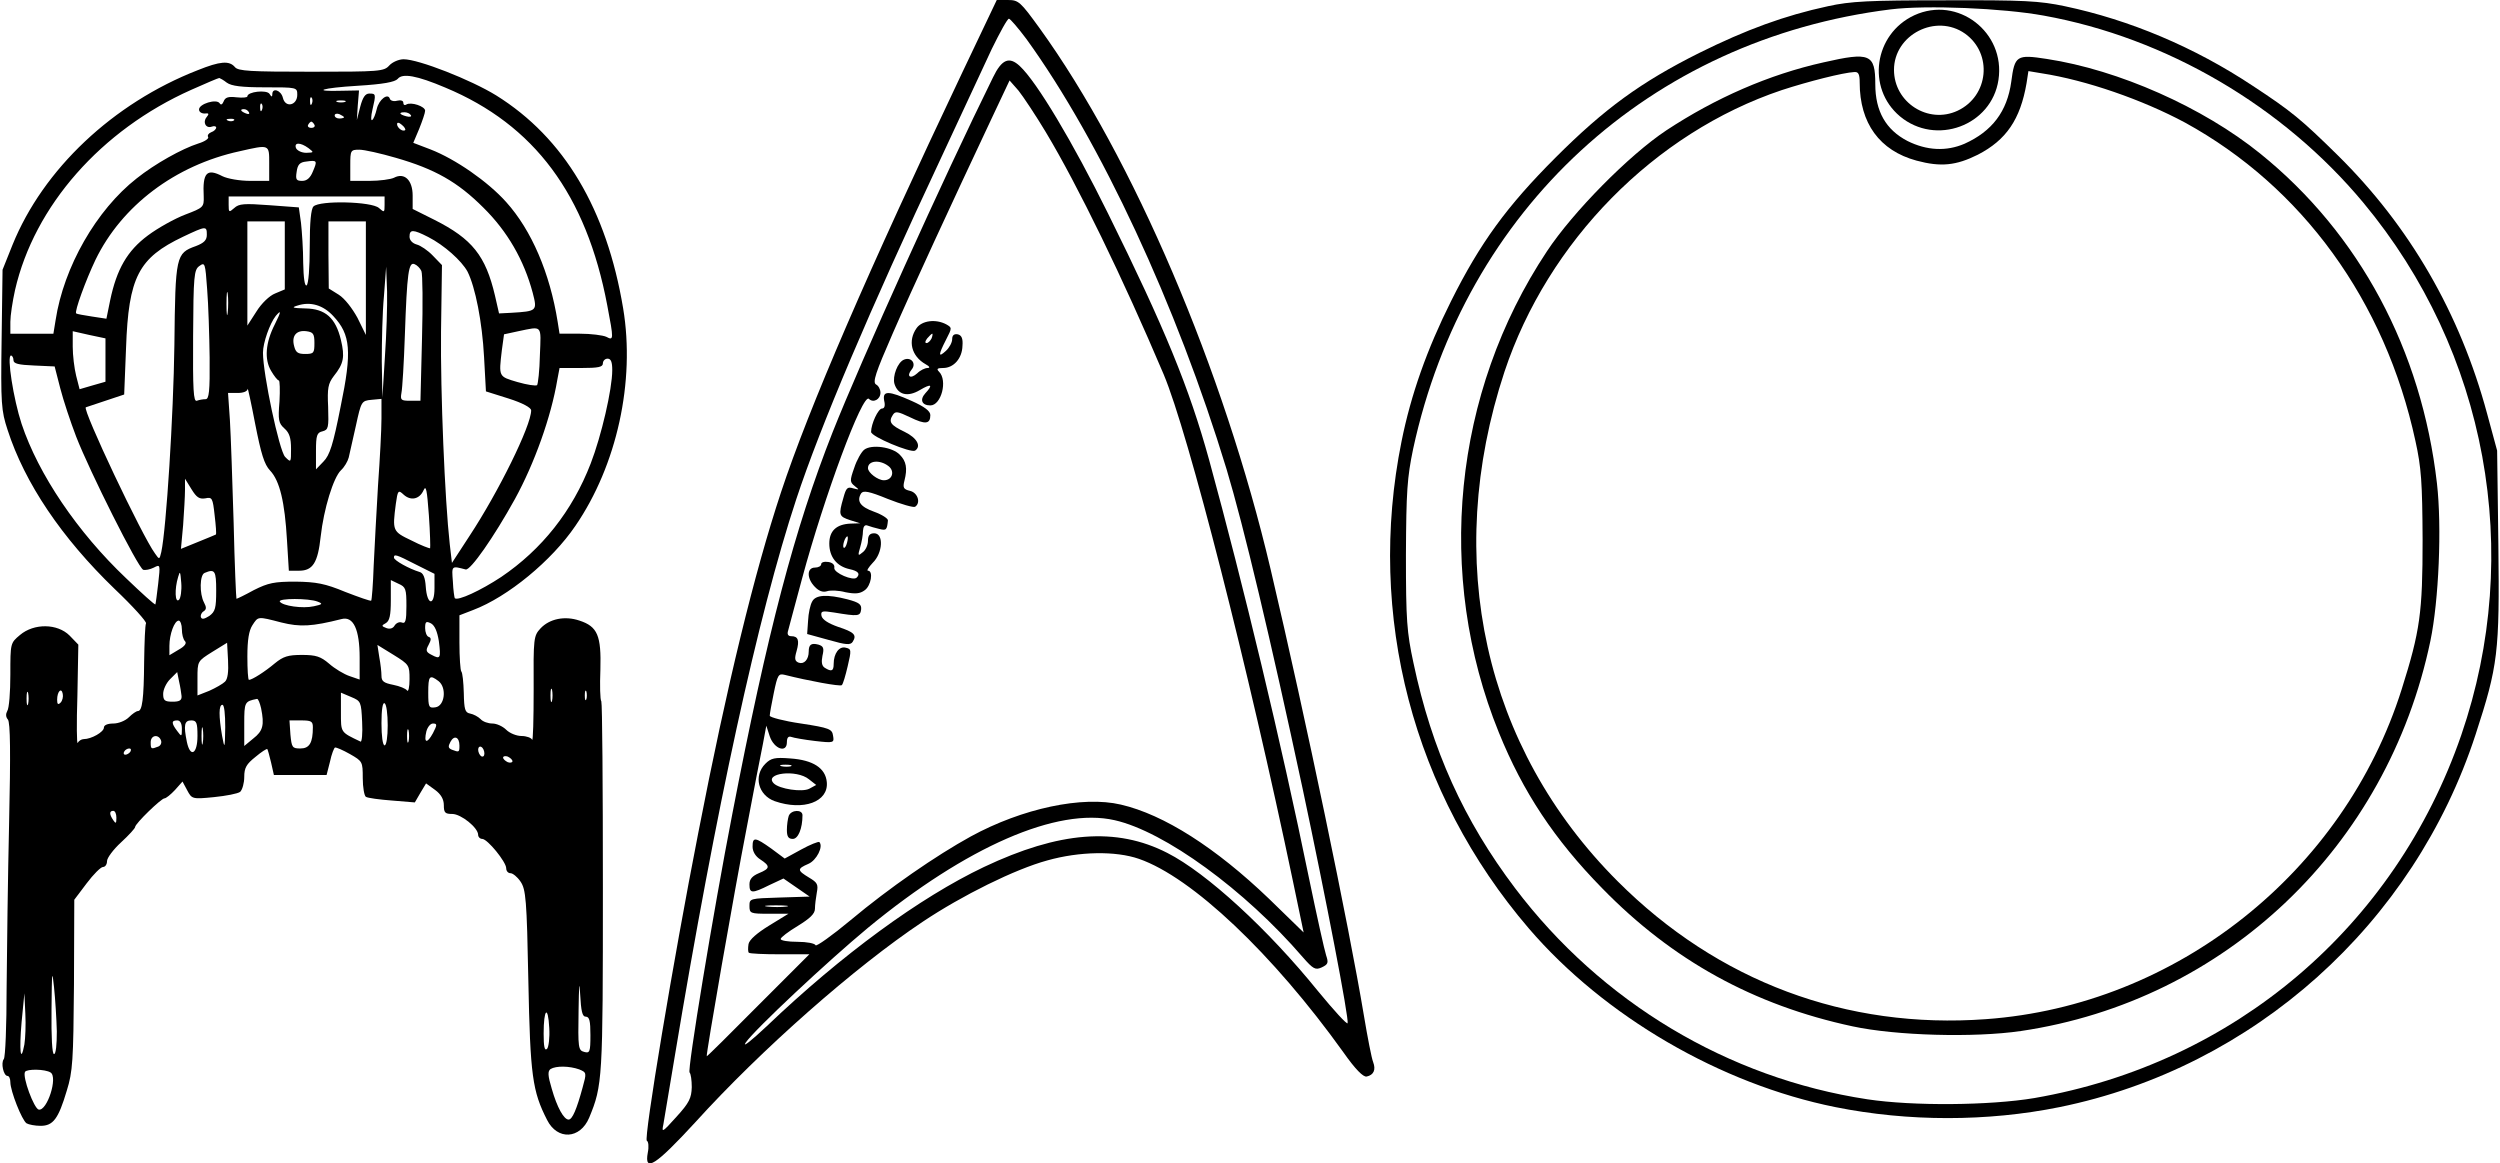 <?xml version="1.0" encoding="UTF-8" standalone="yes"?>
<svg version="1.0" xmlns="http://www.w3.org/2000/svg" width="211.875mm" height="98.585mm" viewBox="0 0 801 373" preserveAspectRatio="xMidYMid meet">
  <g transform="translate(0,373) scale(0.1,-0.1)" fill="#000000" stroke="none">
    <path d="M3085 3503 c-306 -645 -494 -1080 -584 -1352 -85 -257 -173 -617
-265 -1091 -80 -407 -176 -984 -165 -988 5 -2 7 -19 3 -38 -12 -65 25 -41 152
97 212 234 513 499 729 643 127 85 297 169 400 197 103 29 219 31 294 5 170
-59 429 -304 656 -621 38 -54 63 -79 74 -77 23 5 30 22 21 46 -5 12 -18 79
-30 151 -48 287 -185 946 -299 1430 -150 638 -441 1320 -741 1735 -61 84 -67
90 -101 90 l-36 0 -108 -227z m203 102 c238 -329 482 -854 642 -1380 55 -183
140 -540 244 -1025 74 -348 149 -737 144 -751 -2 -5 -44 41 -95 103 -160 198
-357 379 -483 443 -164 84 -347 69 -588 -45 -206 -98 -456 -281 -696 -510 -50
-47 -80 -71 -68 -53 30 43 263 261 392 368 317 261 607 387 791 345 160 -36
418 -224 603 -439 34 -39 41 -42 61 -33 21 10 22 15 14 39 -5 15 -30 127 -55
248 -89 435 -210 938 -320 1340 -64 232 -142 422 -324 790 -113 229 -229 423
-283 473 -34 32 -58 22 -86 -36 -159 -322 -424 -910 -514 -1137 -123 -312
-209 -640 -322 -1225 -61 -313 -145 -824 -137 -829 4 -4 7 -25 7 -47 -1 -35
-8 -50 -49 -95 -46 -51 -48 -52 -42 -24 3 17 19 113 36 215 133 800 267 1416
390 1789 77 233 235 606 465 1096 64 138 137 294 162 348 26 53 50 97 55 97 4
0 29 -29 56 -65z m63 -300 c102 -170 246 -466 377 -775 79 -187 272 -943 415
-1627 l34 -163 -111 108 c-171 164 -337 270 -475 302 -123 29 -316 -12 -481
-102 -111 -61 -262 -165 -385 -268 -60 -50 -111 -86 -113 -81 -2 6 -28 11 -58
11 -30 0 -54 4 -54 9 0 5 25 24 55 42 39 24 55 39 55 55 0 12 3 35 6 52 5 26
2 32 -25 48 -38 23 -39 28 -2 44 26 11 49 56 35 70 -3 2 -29 -8 -58 -24 l-53
-29 -43 32 c-52 37 -60 38 -60 6 0 -15 9 -31 25 -41 32 -21 32 -29 -5 -44 -21
-9 -30 -19 -30 -36 0 -29 8 -30 64 -2 l45 21 42 -29 42 -29 -96 -3 c-96 -3
-97 -3 -97 -27 0 -24 3 -25 63 -25 l62 0 -62 -38 c-39 -24 -63 -45 -66 -59 -2
-13 -2 -25 1 -28 3 -3 48 -5 100 -5 l94 0 -164 -164 c-89 -90 -164 -164 -165
-163 -3 4 88 527 128 732 22 116 45 236 52 269 l11 59 11 -34 c14 -41 55 -55
55 -19 0 15 5 20 14 17 8 -3 42 -9 76 -13 61 -7 62 -6 58 17 -3 21 -11 25
-103 39 -55 8 -100 20 -100 25 0 6 6 39 13 73 12 58 15 63 35 58 75 -19 178
-38 183 -33 4 3 12 31 19 61 12 51 12 55 -6 59 -21 6 -39 -18 -39 -52 0 -23
-7 -26 -29 -12 -9 6 -11 18 -7 38 6 25 3 31 -13 36 -23 6 -31 0 -31 -22 0 -26
-15 -42 -32 -36 -13 5 -14 13 -7 37 10 35 5 48 -17 48 -10 0 -14 6 -10 18 2 9
23 85 45 168 71 263 194 595 214 575 14 -14 37 -2 37 20 0 10 -6 22 -14 26
-12 7 -2 37 53 163 64 147 188 415 317 689 l58 123 29 -33 c15 -19 55 -79 88
-134z m-833 -2482 c-15 -2 -42 -2 -60 0 -18 2 -6 4 27 4 33 0 48 -2 33 -4z"/>
    <path d="M2936 2678 c-29 -41 -17 -90 29 -116 13 -7 15 -12 6 -12 -8 0 -23 -7
-33 -17 -22 -20 -36 -10 -18 12 16 19 -1 41 -24 32 -21 -8 -38 -54 -31 -78 11
-35 42 -43 81 -20 37 22 44 18 18 -10 -19 -21 -11 -39 16 -39 35 0 56 80 28
108 -9 9 -6 12 13 12 34 0 61 31 62 71 2 24 -3 34 -15 37 -12 2 -18 -3 -18
-16 0 -10 -9 -27 -20 -37 -25 -23 -25 -14 0 35 20 39 20 39 1 50 -34 18 -78
12 -95 -12z m48 -33 c-4 -8 -11 -15 -16 -15 -6 0 -5 6 2 15 7 8 14 15 16 15 2
0 1 -7 -2 -15z"/>
    <path d="M2832 2445 c4 -16 1 -25 -7 -25 -12 0 -35 -49 -35 -75 0 -15 127 -68
141 -60 21 14 6 41 -33 60 -46 22 -53 32 -38 55 8 12 15 11 55 -8 49 -24 65
-22 65 7 0 13 -19 27 -59 45 -76 34 -95 34 -89 1z"/>
    <path d="M2768 2288 c-9 -7 -24 -33 -32 -58 -15 -42 -14 -46 2 -59 15 -12 15
-12 -5 -7 -19 6 -23 2 -32 -31 -16 -55 -14 -59 22 -71 l32 -10 -31 -1 c-45 -2
-68 -23 -68 -64 0 -43 24 -73 65 -82 28 -6 35 -15 23 -27 -11 -12 -74 15 -72
31 2 10 -6 17 -19 19 -13 2 -23 -1 -23 -7 0 -6 -9 -11 -20 -11 -26 0 -27 -34
-1 -61 13 -14 26 -19 39 -15 11 4 38 3 60 -3 31 -6 46 -5 61 6 21 14 29 63 11
63 -5 0 2 11 15 25 33 32 36 95 5 95 -14 0 -20 -7 -20 -24 0 -13 -7 -30 -17
-37 -15 -13 -16 -11 -8 16 5 17 9 40 9 53 1 14 6 20 14 17 8 -3 25 -8 38 -11
23 -6 25 -3 28 27 1 6 -19 19 -44 28 -45 16 -57 34 -42 59 7 10 25 7 86 -18
43 -17 82 -28 87 -25 19 12 9 45 -16 51 -21 5 -24 10 -18 33 10 39 6 62 -15
83 -24 25 -91 34 -114 16z m77 -52 c22 -16 14 -46 -14 -46 -19 0 -51 24 -51
39 0 24 37 28 65 7z m-132 -246 c-3 -12 -8 -19 -11 -16 -5 6 5 36 12 36 2 0 2
-9 -1 -20z"/>
    <path d="M2601 1801 c-6 -10 -12 -38 -13 -61 l-3 -43 69 -19 c56 -16 70 -17
77 -6 14 22 5 31 -47 48 -31 11 -50 23 -53 35 -3 16 2 17 40 11 78 -13 84 -12
87 9 2 17 -6 23 -43 33 -66 17 -103 15 -114 -7z"/>
    <path d="M2451 1281 c-39 -39 -23 -101 30 -120 92 -32 173 -2 167 61 -4 45
-44 71 -117 76 -50 4 -62 1 -80 -17z m82 -8 c-7 -2 -21 -2 -30 0 -10 3 -4 5
12 5 17 0 24 -2 18 -5z m58 -42 l23 -18 -22 -12 c-23 -12 -96 -1 -114 17 -33
33 73 46 113 13z"/>
    <path d="M2526 1114 c-3 -9 -6 -29 -6 -45 0 -22 5 -29 19 -29 17 0 31 33 31
76 0 19 -36 18 -44 -2z"/>
    <path d="M5858 3710 c-139 -30 -262 -75 -413 -150 -186 -93 -303 -178 -460
-335 -157 -157 -242 -274 -335 -460 -78 -156 -129 -301 -159 -450 -113 -559
37 -1129 408 -1562 242 -282 615 -499 983 -573 234 -47 487 -47 719 0 623 127
1136 587 1334 1195 72 221 77 262 73 607 l-4 303 -32 118 c-87 323 -249 602
-479 829 -117 115 -148 141 -273 223 -187 124 -394 211 -602 255 -81 17 -131
20 -383 19 -245 0 -304 -3 -377 -19z m692 -30 c393 -71 767 -290 1025 -600
397 -477 515 -1123 314 -1707 -212 -615 -728 -1053 -1369 -1164 -143 -24 -389
-26 -535 -4 -448 68 -854 312 -1130 677 -164 217 -267 443 -326 723 -21 98
-24 135 -24 345 1 206 4 248 23 340 166 769 759 1314 1532 1410 114 14 358 4
490 -20z"/>
    <path d="M6135 3681 c-129 -60 -154 -233 -46 -324 115 -96 294 -30 316 117 23
153 -131 271 -270 207z m163 -59 c89 -64 76 -200 -24 -247 -94 -44 -204 26
-204 131 0 113 135 182 228 116z"/>
    <path d="M5844 3530 c-175 -39 -346 -114 -504 -218 -119 -79 -299 -261 -383
-388 -301 -453 -359 -1038 -154 -1543 77 -190 178 -343 331 -499 225 -231 486
-375 803 -443 139 -30 390 -37 540 -15 656 97 1175 591 1313 1251 27 130 37
365 21 505 -49 427 -248 800 -566 1057 -184 149 -455 269 -685 304 -97 15
-103 11 -114 -73 -13 -95 -61 -159 -150 -199 -58 -25 -121 -22 -183 9 -69 36
-103 95 -103 182 0 97 -17 104 -166 70z m116 -65 c0 -130 64 -218 182 -250 78
-21 127 -16 197 19 91 47 136 113 156 229 l6 39 42 -7 c143 -22 324 -85 460
-158 376 -206 642 -572 739 -1021 19 -86 22 -133 23 -316 0 -235 -8 -293 -67
-480 -185 -587 -723 -1014 -1333 -1058 -448 -33 -860 121 -1181 442 -429 429
-562 1031 -363 1634 139 418 481 766 889 903 86 28 196 56 233 58 13 1 17 -7
17 -34z"/>
    <path d="M1245 3520 c-17 -19 -31 -20 -250 -20 -195 0 -235 2 -245 15 -18 21
-47 19 -119 -10 -272 -106 -496 -318 -594 -560 l-32 -80 -3 -223 c-3 -207 -1
-229 19 -290 55 -171 174 -347 343 -510 59 -56 104 -106 101 -111 -3 -5 -5
-60 -6 -123 -1 -120 -6 -158 -20 -158 -5 0 -18 -9 -29 -20 -11 -11 -33 -20
-50 -20 -18 0 -30 -5 -30 -13 0 -14 -40 -37 -65 -37 -7 0 -16 -6 -19 -12 -3
-7 -4 61 -1 151 l3 164 -28 29 c-39 39 -114 40 -159 2 -31 -26 -31 -26 -31
-127 0 -56 -4 -109 -10 -117 -5 -9 -5 -19 2 -27 8 -9 9 -108 4 -331 -4 -174
-7 -414 -8 -532 0 -118 -4 -220 -9 -226 -10 -12 -1 -54 12 -54 5 0 9 -9 9 -20
0 -28 37 -122 52 -132 7 -4 27 -8 45 -8 40 0 57 22 84 113 19 61 21 95 23 340
l1 272 40 53 c21 28 45 52 52 52 7 0 13 8 13 19 0 10 20 37 45 60 25 23 45 45
45 49 0 11 84 92 94 92 5 0 20 12 34 27 l24 27 15 -28 c15 -28 16 -29 86 -22
39 4 76 11 84 17 7 7 13 28 13 48 0 29 7 41 36 64 19 16 36 27 38 25 1 -1 7
-21 12 -43 l9 -40 85 0 84 0 11 43 c5 24 13 44 16 45 4 1 25 -8 48 -21 40 -23
41 -24 41 -77 0 -30 5 -57 10 -60 6 -4 44 -9 84 -12 l73 -6 18 31 18 30 29
-21 c19 -14 28 -30 28 -49 0 -24 4 -28 27 -28 28 0 83 -44 83 -67 0 -7 6 -13
13 -13 17 0 77 -74 77 -94 0 -9 6 -16 14 -16 7 0 22 -12 32 -27 17 -25 20 -57
25 -318 6 -304 13 -354 60 -446 33 -66 106 -62 135 7 43 104 44 122 44 737 0
324 -2 592 -5 598 -4 5 -5 51 -3 102 3 109 -9 138 -67 157 -47 16 -96 6 -125
-25 -22 -24 -23 -30 -22 -197 0 -95 -2 -167 -5 -160 -2 6 -18 12 -34 12 -16 0
-38 9 -49 20 -11 11 -31 20 -44 20 -14 0 -31 6 -38 14 -8 8 -23 16 -34 18 -16
3 -19 13 -20 66 -1 34 -4 65 -8 69 -3 3 -6 45 -6 93 l0 87 44 17 c111 42 252
158 328 270 133 194 192 463 153 697 -53 318 -189 547 -407 683 -81 50 -249
116 -297 116 -15 0 -36 -9 -46 -20z m180 -71 c285 -119 452 -343 519 -698 21
-110 21 -114 -3 -101 -11 5 -49 10 -85 10 l-65 0 -6 38 c-25 157 -84 294 -165
384 -59 66 -163 138 -243 169 l-55 21 19 45 c10 25 19 51 19 58 0 14 -45 29
-60 20 -6 -4 -10 -1 -10 6 0 6 -8 9 -20 6 -10 -3 -21 0 -23 6 -6 20 -35 -2
-42 -32 -4 -17 -10 -33 -15 -36 -4 -3 -4 12 1 33 12 51 11 52 -10 52 -13 0
-21 -12 -29 -42 l-11 -43 3 47 4 48 -55 -1 c-101 -3 -65 9 51 16 82 5 119 12
128 22 15 19 61 11 153 -28z m-701 16 c15 -11 48 -15 123 -15 102 0 103 0 103
-24 0 -34 -38 -43 -46 -10 -6 25 -34 34 -34 12 0 -10 -3 -9 -9 1 -9 14 -71 7
-71 -8 0 -4 -16 -5 -35 -3 -26 3 -36 0 -41 -13 -4 -10 -9 -13 -13 -6 -10 15
-66 -2 -66 -20 0 -8 8 -13 18 -13 14 2 15 -1 6 -12 -13 -16 -2 -37 17 -30 8 3
14 1 14 -3 0 -5 -7 -12 -16 -15 -8 -3 -13 -10 -10 -15 4 -5 -11 -15 -31 -21
-53 -17 -139 -65 -198 -112 -129 -101 -234 -284 -260 -455 l-7 -43 -69 0 -69
0 0 38 c0 20 7 66 15 102 62 270 276 513 565 642 47 21 87 38 90 38 3 -1 14
-7 24 -15z m273 -67 c-3 -8 -6 -5 -6 6 -1 11 2 17 5 13 3 -3 4 -12 1 -19z
m106 5 c-7 -2 -19 -2 -25 0 -7 3 -2 5 12 5 14 0 19 -2 13 -5z m-266 -25 c-3
-8 -6 -5 -6 6 -1 11 2 17 5 13 3 -3 4 -12 1 -19z m-42 -8 c3 -6 -1 -7 -9 -4
-18 7 -21 14 -7 14 6 0 13 -4 16 -10z m305 -16 c0 -2 -7 -4 -15 -4 -8 0 -15 4
-15 10 0 5 7 7 15 4 8 -4 15 -8 15 -10z m214 7 c4 -5 -3 -7 -14 -4 -23 6 -26
13 -6 13 8 0 17 -4 20 -9z m-567 -17 c-3 -3 -12 -4 -19 -1 -8 3 -5 6 6 6 11 1
17 -2 13 -5z m258 -14 c3 -5 -1 -10 -10 -10 -9 0 -13 5 -10 10 3 6 8 10 10 10
2 0 7 -4 10 -10z m291 -17 c-7 -7 -26 7 -26 19 0 6 6 6 15 -2 9 -7 13 -15 11
-17z m-310 -58 c18 -14 18 -14 -7 -15 -15 0 -29 7 -33 15 -7 19 14 19 40 0z
m-126 -50 l0 -55 -60 0 c-35 0 -74 7 -90 15 -50 26 -64 12 -60 -65 1 -34 -1
-36 -59 -58 -34 -13 -88 -43 -120 -67 -66 -49 -100 -108 -121 -208 l-12 -59
-46 7 c-26 4 -49 8 -51 10 -6 6 31 107 62 172 84 173 255 303 462 348 97 22
95 23 95 -40z m406 19 c125 -36 198 -77 281 -160 77 -76 130 -168 158 -273 15
-58 14 -59 -69 -64 l-39 -2 -13 57 c-30 128 -73 182 -194 243 l-70 35 0 43 c0
49 -26 75 -60 57 -10 -5 -46 -10 -79 -10 l-61 0 0 50 c0 48 1 50 29 50 16 0
69 -12 117 -26z m-266 -44 c-8 -20 -19 -30 -34 -30 -19 0 -22 4 -18 29 3 23
10 31 31 33 35 5 36 3 21 -32z m230 -107 c0 -25 -1 -25 -18 -10 -23 21 -190
25 -210 5 -8 -8 -12 -51 -12 -129 0 -68 -4 -120 -10 -124 -6 -4 -10 23 -11 72
0 43 -4 101 -7 128 l-7 50 -94 7 c-81 6 -98 5 -113 -9 -17 -15 -18 -14 -18 10
l0 27 250 0 250 0 0 -27z m-320 -162 l0 -109 -31 -13 c-18 -7 -44 -32 -60 -58
l-29 -45 0 167 0 167 60 0 60 0 0 -109z m260 -73 l0 -182 -27 55 c-17 31 -41
62 -60 74 l-32 20 -1 108 0 107 60 0 60 0 0 -182z m-510 139 c0 -17 -9 -26
-35 -36 -64 -23 -66 -30 -69 -317 -3 -226 -26 -590 -42 -664 -6 -25 -6 -25
-20 -5 -41 55 -234 463 -222 469 2 1 30 10 63 21 l60 20 6 150 c8 227 40 288
183 356 74 35 76 35 76 6z m710 -7 c51 -26 107 -76 126 -111 25 -50 47 -161
53 -274 l6 -110 73 -23 c44 -14 72 -29 72 -38 0 -49 -105 -262 -198 -403 l-56
-86 -7 60 c-16 144 -30 487 -28 682 l3 213 -29 30 c-16 17 -40 33 -52 36 -14
4 -23 14 -23 25 0 24 11 24 60 -1z m-701 -387 c1 -109 -2 -133 -13 -133 -8 0
-20 -2 -28 -5 -11 -4 -13 34 -12 207 1 194 3 213 20 225 18 13 19 10 25 -74 4
-48 7 -148 8 -220z m679 278 c4 -9 5 -106 2 -216 l-5 -200 -33 0 c-29 0 -32 2
-28 25 3 14 8 97 11 185 7 201 12 236 31 228 8 -3 18 -13 22 -22z m-117 -276
l-8 -130 -2 116 c0 64 2 158 7 210 l7 94 3 -80 c1 -44 -2 -138 -7 -210z m-504
143 c-2 -18 -4 -6 -4 27 0 33 2 48 4 33 2 -15 2 -42 0 -60z m339 -12 c55 -59
60 -112 23 -290 -24 -122 -35 -156 -55 -176 l-24 -25 0 59 c0 50 3 59 21 63
19 5 20 12 18 78 -3 61 0 75 18 99 32 40 36 61 23 116 -17 71 -50 100 -114
101 -41 1 -46 3 -26 9 42 14 83 2 116 -34z m-188 -26 c-30 -59 -34 -112 -12
-149 10 -17 21 -31 25 -31 3 0 4 -30 2 -67 -5 -60 -3 -70 16 -87 16 -14 21
-31 21 -65 0 -45 0 -45 -19 -26 -19 20 -71 266 -71 334 0 32 22 94 41 118 18
21 18 15 -3 -27z m850 -99 c-1 -49 -6 -92 -9 -96 -4 -3 -32 1 -63 10 -61 18
-60 16 -50 102 l7 51 46 10 c78 16 73 22 69 -77z m-1393 -16 l0 -69 -42 -12
-41 -12 -11 43 c-6 24 -11 66 -11 93 l0 50 53 -12 52 -11 0 -70z m670 55 c0
-32 -2 -35 -30 -35 -23 0 -30 5 -35 25 -9 33 7 52 39 48 22 -3 26 -8 26 -38z
m-965 -55 c0 -11 16 -15 66 -17 l66 -3 18 -70 c10 -39 33 -108 51 -155 43
-111 198 -420 215 -427 7 -2 22 1 34 7 21 11 21 10 14 -52 -4 -35 -8 -64 -9
-66 -2 -2 -44 36 -94 84 -156 148 -281 333 -335 495 -26 79 -48 219 -34 219 4
0 8 -7 8 -15z m1920 -32 c0 -61 -35 -211 -69 -299 -59 -153 -157 -276 -287
-364 -65 -43 -140 -78 -149 -68 -1 1 -5 26 -6 53 -4 52 -5 51 41 39 15 -4 90
103 158 226 62 113 116 263 136 383 l7 37 69 0 c56 0 70 3 70 15 0 8 7 15 15
15 11 0 15 -11 15 -37z m-1097 -322 c31 -33 47 -101 54 -223 l6 -98 33 0 c44
0 60 26 69 109 10 90 41 190 65 213 11 10 22 29 25 41 3 12 13 58 23 102 17
78 18 80 50 83 l32 3 0 -63 c0 -35 -5 -130 -11 -213 -5 -82 -11 -199 -14 -259
-2 -60 -6 -110 -8 -112 -2 -2 -39 11 -83 28 -65 27 -93 32 -159 33 -69 0 -88
-4 -134 -27 -29 -16 -54 -28 -56 -28 -1 0 -6 109 -9 243 -4 133 -9 281 -12
330 l-6 87 31 0 c18 0 31 5 32 13 0 6 11 -44 24 -112 19 -96 29 -130 48 -150z
m-208 -89 c22 5 24 1 30 -54 4 -33 6 -60 4 -62 -2 -1 -28 -12 -58 -24 l-54
-22 7 76 c3 43 6 93 6 113 l0 36 21 -34 c16 -26 25 -32 44 -29z m721 -160 c-2
-1 -29 9 -60 25 -61 29 -61 31 -50 117 6 44 8 46 25 30 23 -21 51 -15 64 14 8
18 11 1 17 -80 4 -56 5 -104 4 -106z m-46 -52 l60 -30 0 -46 c0 -59 -24 -55
-28 5 -2 29 -8 44 -20 47 -33 10 -82 37 -82 46 0 12 6 11 70 -22z m-759 -113
c-13 -13 -15 34 -3 73 6 21 7 18 10 -19 2 -24 -2 -49 -7 -54z m119 29 c0 -56
-3 -67 -22 -81 -16 -10 -24 -12 -27 -4 -2 6 2 15 9 19 9 6 9 13 1 28 -15 28
-14 89 2 95 33 14 37 7 37 -57z m610 -49 c0 -48 -3 -58 -15 -53 -8 3 -18 -2
-23 -10 -5 -9 -15 -12 -26 -8 -16 6 -17 8 -2 16 12 7 16 25 16 73 l0 65 25
-12 c23 -10 25 -17 25 -71z m-285 14 c18 -7 16 -9 -12 -15 -35 -8 -100 1 -109
15 -6 11 93 11 121 0z m-116 -67 c60 -15 98 -13 193 11 38 10 58 -33 58 -124
l0 -70 -32 11 c-18 6 -48 24 -66 40 -27 23 -42 28 -87 28 -45 0 -60 -5 -87
-27 -32 -27 -73 -53 -83 -53 -3 0 -5 34 -5 75 0 53 5 83 16 100 19 29 16 29
93 9z m-319 -22 c0 -15 4 -32 10 -38 6 -6 0 -16 -20 -27 l-30 -18 0 30 c0 37
16 81 30 81 5 0 10 -13 10 -28z m824 -38 c7 -55 5 -59 -23 -44 -18 9 -20 14
-10 32 9 17 9 23 0 26 -6 2 -11 15 -11 28 0 21 3 23 19 15 12 -7 20 -26 25
-57z m-686 -130 c-7 -7 -30 -20 -50 -29 l-38 -15 0 55 c0 55 0 55 48 85 l47
29 3 -56 c2 -37 -1 -61 -10 -69z m592 8 c0 -26 -4 -42 -8 -36 -4 6 -24 14 -44
18 -30 6 -38 11 -38 29 0 12 -3 39 -7 60 l-6 39 52 -32 c50 -31 51 -33 51 -78z
m-731 -54 c1 -14 -7 -18 -29 -18 -25 0 -30 4 -30 25 0 14 10 35 22 47 l23 23
6 -30 c4 -17 7 -38 8 -47z m824 48 c27 -21 20 -80 -10 -84 -21 -3 -23 0 -23
47 0 54 4 59 33 37z m364 -63 c-3 -10 -5 -2 -5 17 0 19 2 27 5 18 2 -10 2 -26
0 -35z m-1680 -10 c-3 -10 -5 -2 -5 17 0 19 2 27 5 18 2 -10 2 -26 0 -35z
m104 4 c-8 -8 -11 -5 -11 9 0 27 14 41 18 19 2 -9 -1 -22 -7 -28z m1686 11
c-3 -7 -5 -2 -5 12 0 14 2 19 5 13 2 -7 2 -19 0 -25z m-719 -73 c2 -37 -1 -65
-5 -63 -65 31 -63 28 -63 94 l0 63 33 -14 c31 -13 32 -15 35 -80z m-324 44
c11 -54 6 -73 -25 -97 l-29 -24 0 71 c0 70 1 72 41 80 4 0 9 -13 13 -30z m406
-55 c0 -36 -4 -64 -10 -64 -6 0 -10 30 -10 71 0 44 4 68 10 64 6 -3 10 -35 10
-71z m-521 -6 c-1 -69 -2 -71 -10 -28 -11 64 -11 100 1 100 6 0 9 -30 9 -72z
m-139 -5 c0 -26 -1 -26 -15 -7 -19 25 -19 34 0 34 10 0 15 -10 15 -27z m50
-23 c0 -58 -23 -71 -34 -19 -11 54 -8 69 14 69 17 0 20 -7 20 -50z m370 28 c0
-50 -11 -68 -40 -68 -26 0 -28 3 -32 45 l-3 45 37 0 c33 0 38 -3 38 -22z
m-353 -50 c-2 -13 -4 -3 -4 22 0 25 2 35 4 23 2 -13 2 -33 0 -45z m738 31
c-19 -35 -30 -32 -21 6 4 14 13 25 21 25 14 0 14 -4 0 -31z m-78 -26 c-3 -10
-5 -2 -5 17 0 19 2 27 5 18 2 -10 2 -26 0 -35z m-794 3 c3 -8 -1 -17 -9 -20
-23 -9 -24 -8 -24 14 0 23 25 27 33 6z m957 -17 c0 -21 -1 -22 -24 -13 -12 5
-13 10 -5 25 12 23 29 16 29 -12z m80 -25 c0 -8 -4 -12 -10 -9 -5 3 -10 13
-10 21 0 8 5 12 10 9 6 -3 10 -13 10 -21z m-1135 6 c-3 -5 -11 -10 -16 -10 -6
0 -7 5 -4 10 3 6 11 10 16 10 6 0 7 -4 4 -10z m1225 -31 c0 -4 -7 -6 -15 -3
-8 4 -15 10 -15 15 0 4 7 6 15 3 8 -4 15 -10 15 -15z m-1270 -181 c0 -19 -2
-20 -10 -8 -13 19 -13 30 0 30 6 0 10 -10 10 -22z m-191 -685 c0 -43 -3 -73
-9 -73 -6 0 -9 53 -8 143 1 121 2 132 8 72 4 -38 8 -103 9 -142z m1696 47 c12
0 15 -14 15 -59 0 -54 -2 -59 -20 -54 -19 5 -20 13 -18 132 1 82 3 101 5 54 3
-56 7 -73 18 -73z m-1800 -89 c-12 -64 -17 -21 -9 71 l9 93 3 -65 c2 -36 0
-80 -3 -99z m1676 -14 c-8 -8 -11 7 -11 49 0 79 14 93 18 18 2 -31 -2 -62 -7
-67z m103 -66 c24 -10 24 -11 11 -58 -19 -70 -33 -103 -45 -103 -15 0 -37 39
-54 99 -13 43 -13 56 -4 63 18 11 61 10 92 -1z m-1695 -10 c24 -15 -11 -124
-38 -119 -15 3 -53 105 -44 121 6 10 65 9 82 -2z"/>
  </g>
</svg>